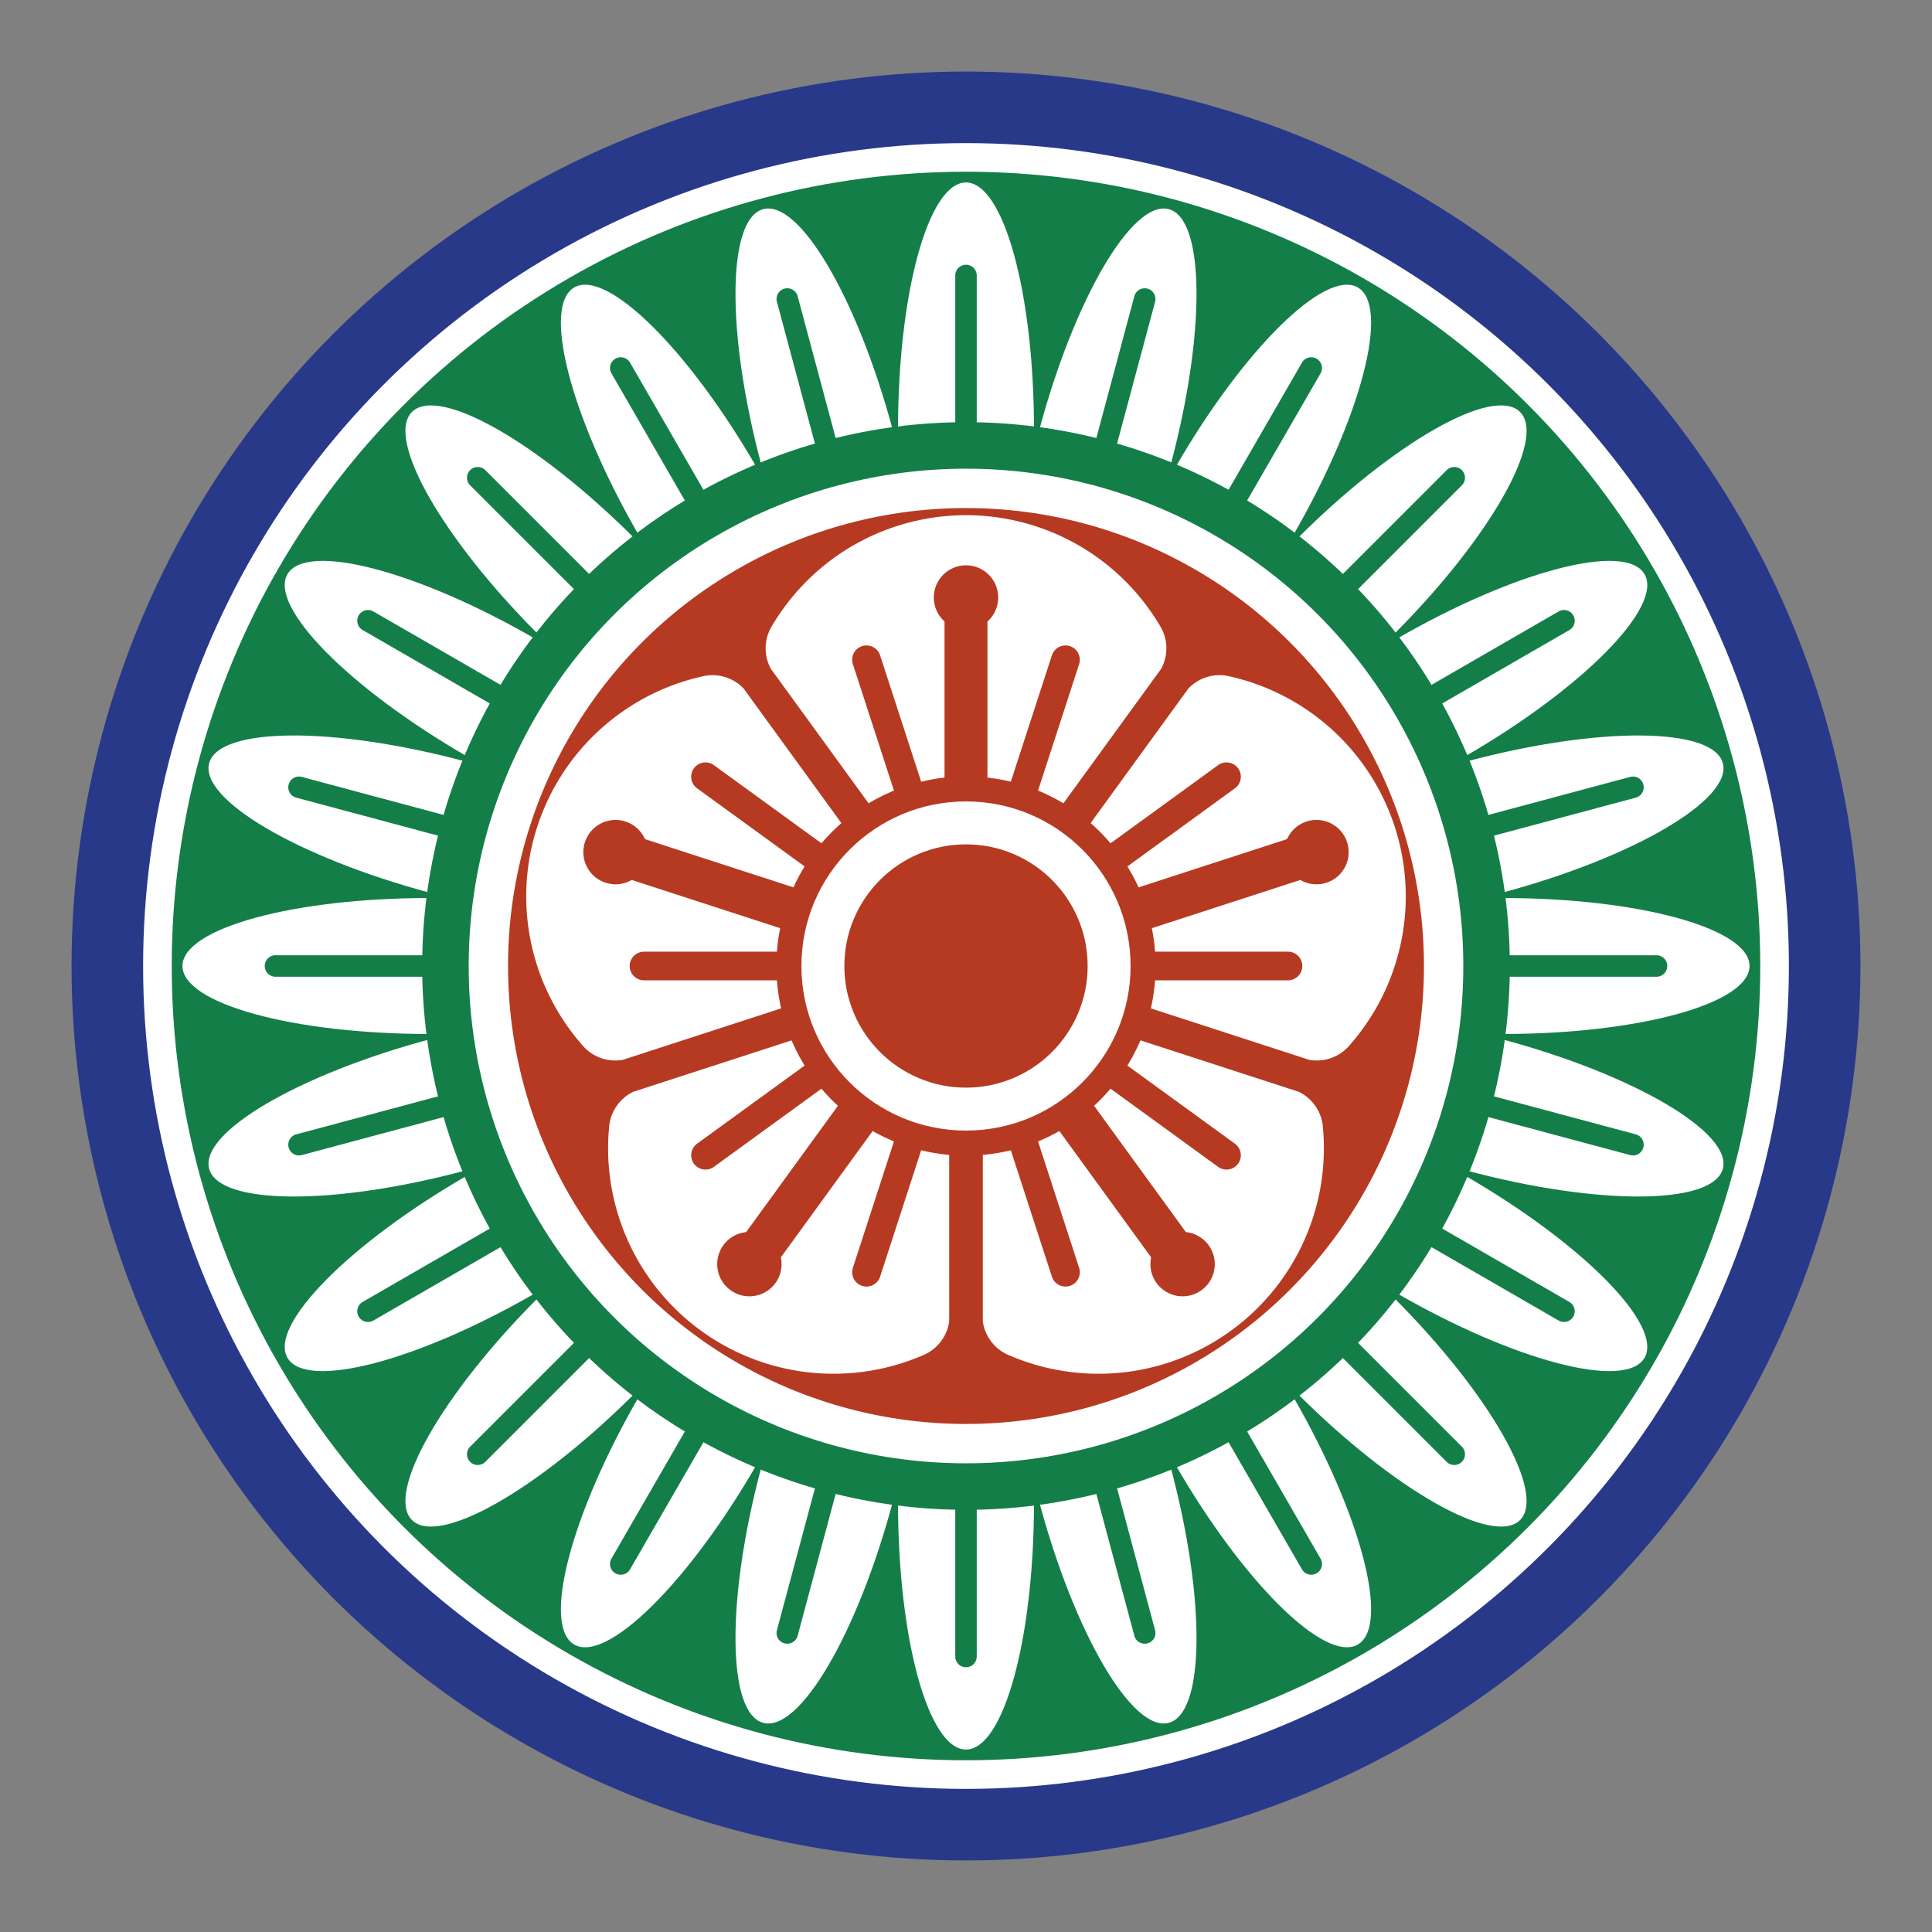 <svg width="540" height="540" viewBox="0 0 540 540"
	xmlns="http://www.w3.org/2000/svg"
	xmlns:xlink="http://www.w3.org/1999/xlink">
	<rect x="0" y="0" width="540" height="540" fill="#808080" stroke="none"/>
	<g transform="translate(270,270)">
		<circle fill="#283989" r="250"/>
		<circle fill="#fff" r="230"/>
		<circle fill="#147E48" r="222"/>
		<g id="a2">
			<g id="a1">
				<ellipse cy="150" rx="19" ry="69" fill="#fff"/>
				<path fill="#147E48" d="M3,0L3,193A3,3 180 0 1 -3,193L-3,0z"/>
			</g>
			<use xlink:href="#a1" transform="rotate(15)"/>
			<use xlink:href="#a1" transform="rotate(30)"/>
			<use xlink:href="#a1" transform="rotate(45)"/>
			<use xlink:href="#a1" transform="rotate(60)"/>
			<use xlink:href="#a1" transform="rotate(75)"/>
		</g>
		<use xlink:href="#a2" transform="rotate(90)"/>
		<use xlink:href="#a2" transform="rotate(180)"/>
		<use xlink:href="#a2" transform="rotate(270)"/>
		<circle fill="#147E48" r="152"/>
		<circle fill="#fff" r="139"/>
		<circle fill="#B63A22" r="128"/>
		<g id="a3">
			<path fill="#fff" d="M54.56,-83.09A12,12 60 0 0 54.56,-94.5A63,63 120 0 0 -54.56,-94.5A12,12 60 0 0 -54.56,-83.09L0,-8z"/>
			<path fill="#B63A22" d="M6,0L6,-103A6,6 180 0 0 -6,-103L-6,0z"/>
			<circle cy="-103" fill="#B63A22" r="9"/>
			<path id="a4" transform="rotate(18)" fill="#B63A22" d="M4,0L4,-90A4,4 180 0 0 -4,-90L-4,0z"/>
			<use xlink:href="#a4" transform="scale(-1,1)"/>
		</g>
		<use xlink:href="#a3" transform="rotate(72)"/>
		<use xlink:href="#a3" transform="rotate(144)"/>
		<use xlink:href="#a3" transform="rotate(-144)"/>
		<use xlink:href="#a3" transform="rotate(-72)"/>
		<circle fill="#B63A22" r="53"/>
		<circle fill="#fff" r="46"/>
		<circle fill="#B63A22" r="34"/>
	</g>
</svg>
